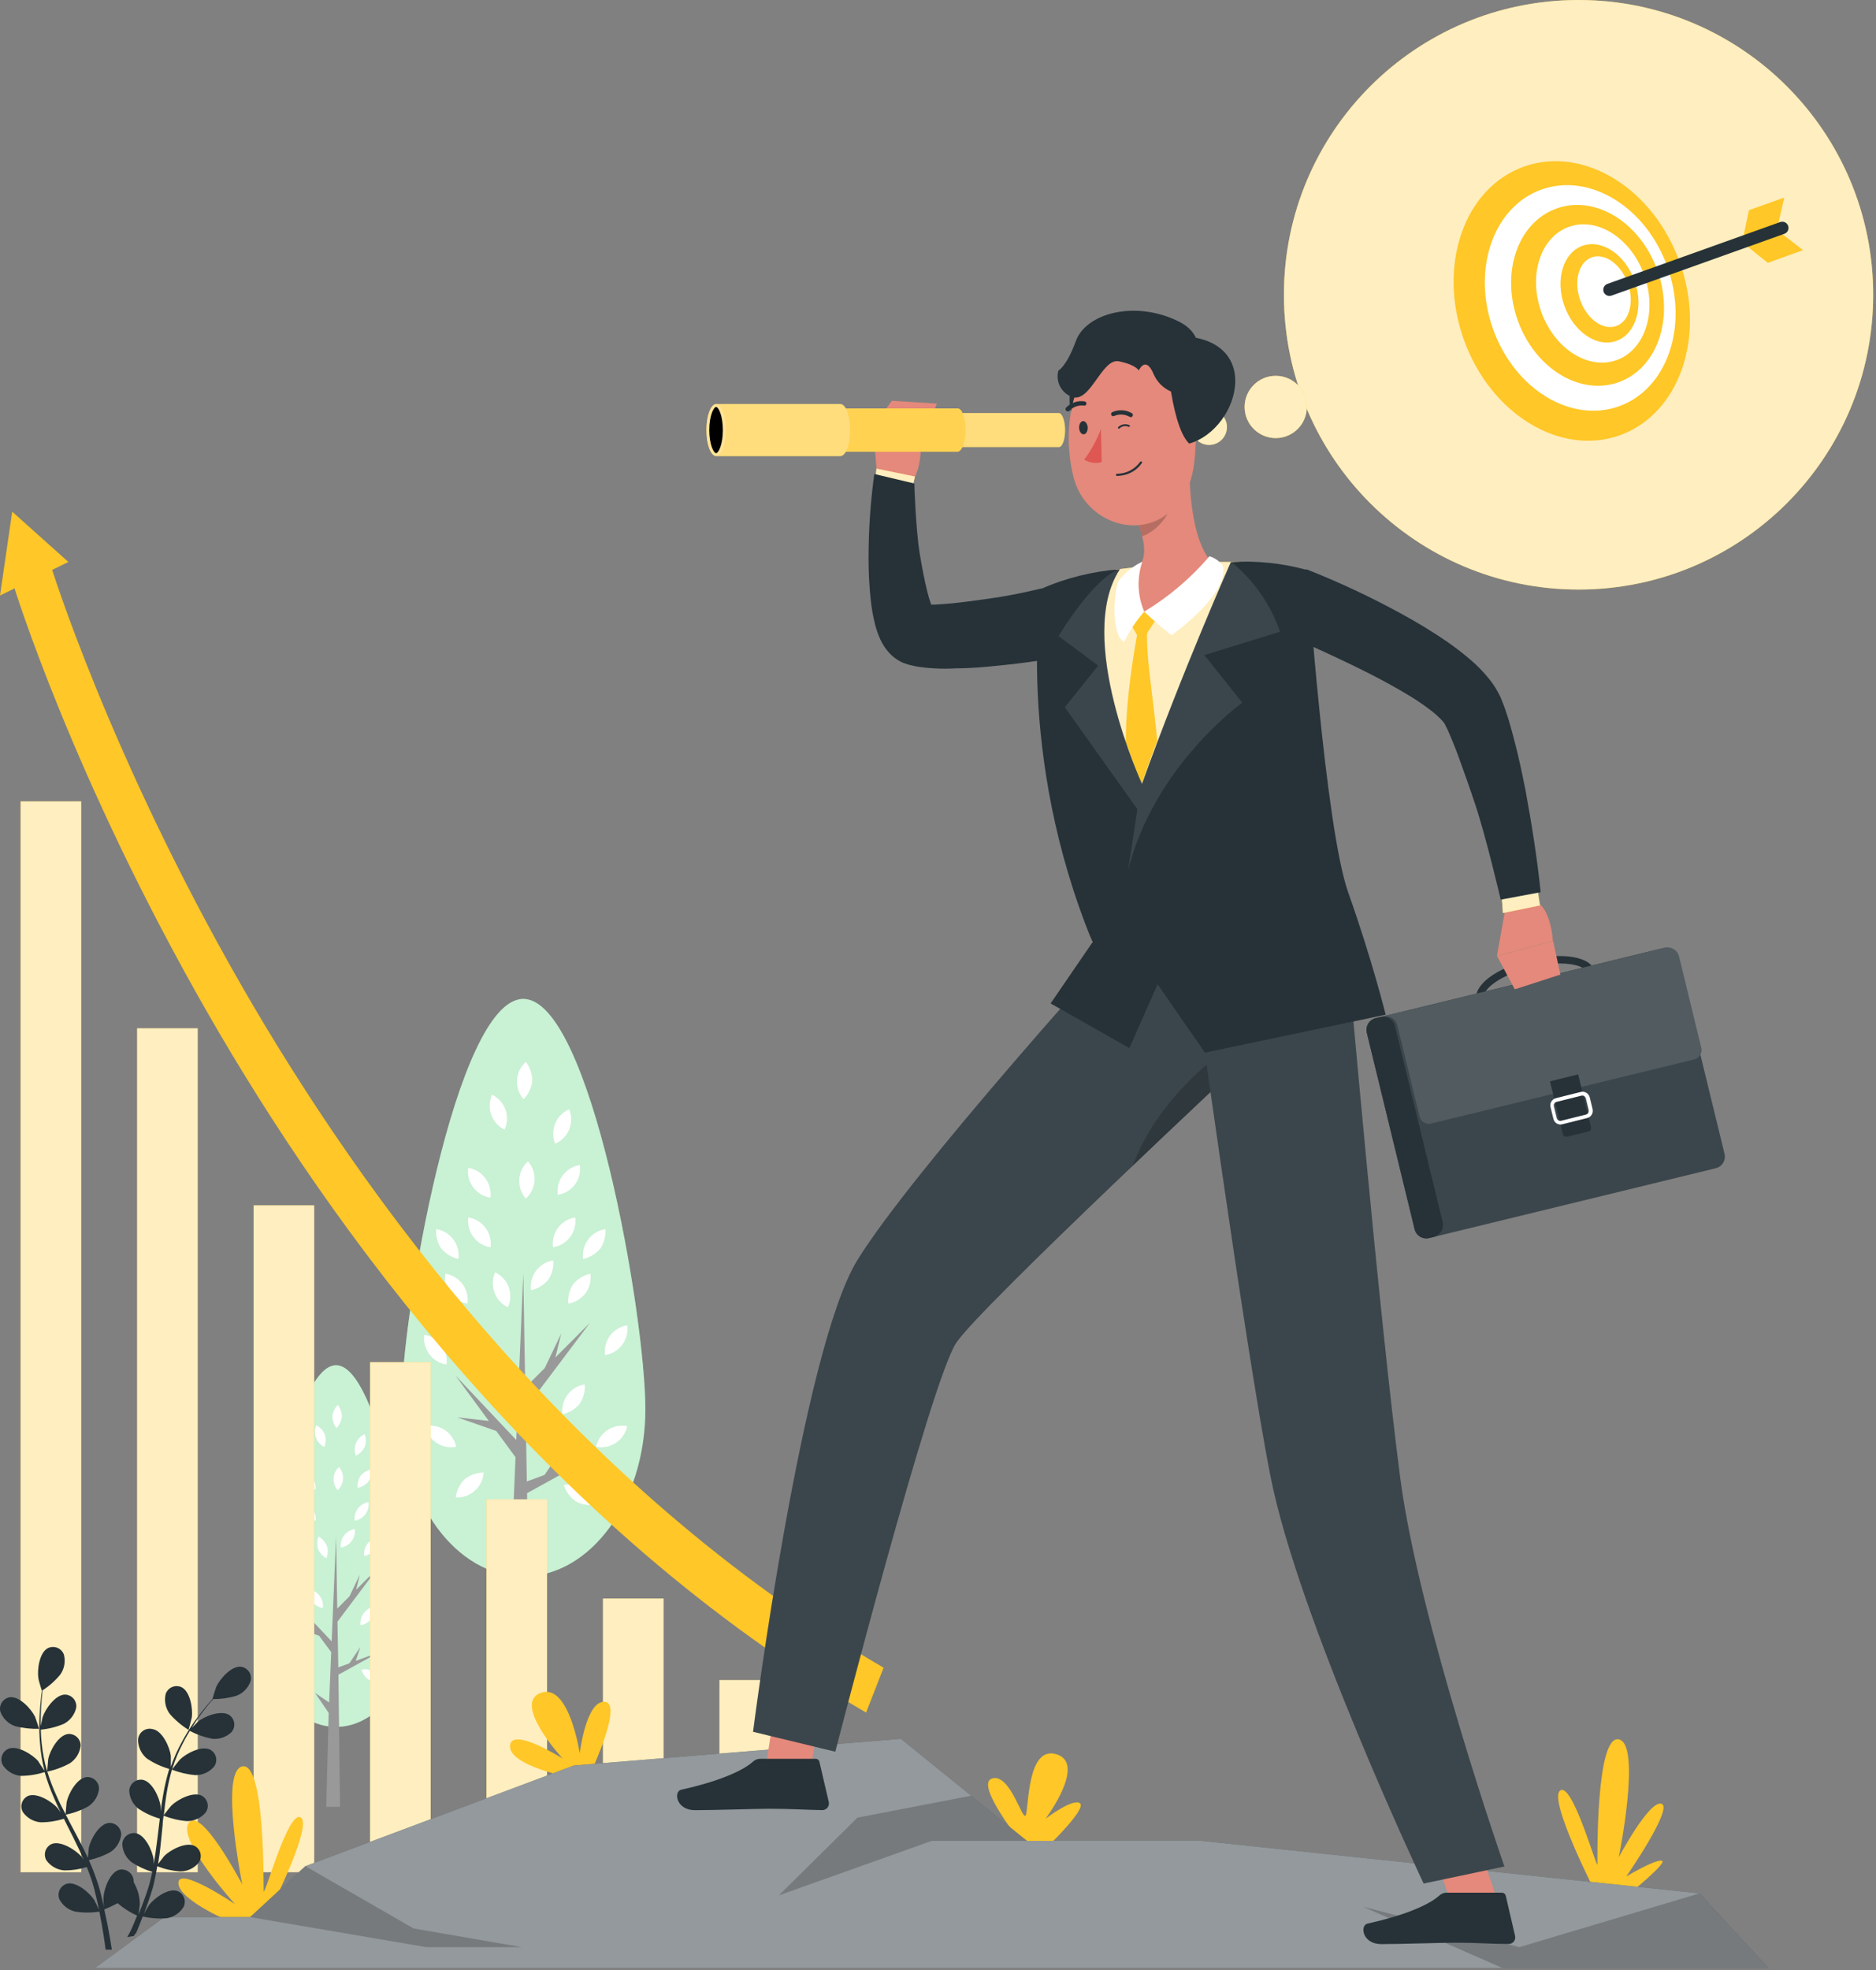 <?xml version="1.0" encoding="UTF-8"?> <svg xmlns="http://www.w3.org/2000/svg" width="302" height="317" viewBox="0 0 302 317" fill="none"><rect x="0" y="0" width="302" height="317" fill="#808080" stroke="none"/> <path d="M254.117 94.86C280.312 94.86 301.547 73.625 301.547 47.43C301.547 21.235 280.312 0 254.117 0C227.922 0 206.687 21.235 206.687 47.43C206.687 73.625 227.922 94.86 254.117 94.86Z" fill="#FFC727"></path> <path opacity="0.7" d="M254.117 94.86C280.312 94.86 301.547 73.625 301.547 47.43C301.547 21.235 280.312 0 254.117 0C227.922 0 206.687 21.235 206.687 47.43C206.687 73.625 227.922 94.86 254.117 94.86Z" fill="white"></path> <path d="M205.367 70.49C208.134 70.49 210.377 68.247 210.377 65.48C210.377 62.713 208.134 60.47 205.367 60.47C202.6 60.47 200.357 62.713 200.357 65.48C200.357 68.247 202.6 70.49 205.367 70.49Z" fill="#FFC727"></path> <path opacity="0.7" d="M205.367 70.49C208.134 70.49 210.377 68.247 210.377 65.48C210.377 62.713 208.134 60.47 205.367 60.47C202.6 60.47 200.357 62.713 200.357 65.48C200.357 68.247 202.6 70.49 205.367 70.49Z" fill="white"></path> <path d="M197.507 68.92C197.468 69.486 197.262 70.028 196.915 70.478C196.567 70.927 196.094 71.263 195.556 71.444C195.018 71.624 194.438 71.641 193.89 71.492C193.342 71.342 192.85 71.034 192.478 70.605C192.105 70.177 191.868 69.647 191.797 69.084C191.725 68.521 191.822 67.949 192.076 67.441C192.33 66.933 192.728 66.511 193.222 66.23C193.715 65.948 194.281 65.82 194.847 65.86C195.605 65.914 196.311 66.266 196.81 66.84C197.309 67.413 197.559 68.161 197.507 68.92Z" fill="#FFC727"></path> <path opacity="0.7" d="M197.507 68.92C197.468 69.486 197.262 70.028 196.915 70.478C196.567 70.927 196.094 71.263 195.556 71.444C195.018 71.624 194.438 71.641 193.89 71.492C193.342 71.342 192.85 71.034 192.478 70.605C192.105 70.177 191.868 69.647 191.797 69.084C191.725 68.521 191.822 67.949 192.076 67.441C192.33 66.933 192.728 66.511 193.222 66.23C193.715 65.948 194.281 65.82 194.847 65.86C195.605 65.914 196.311 66.266 196.81 66.84C197.309 67.413 197.559 68.161 197.507 68.92Z" fill="white"></path> <path d="M188.877 68.15C188.859 68.435 188.756 68.707 188.583 68.933C188.409 69.16 188.173 69.329 187.903 69.421C187.633 69.512 187.342 69.522 187.067 69.448C186.792 69.374 186.544 69.22 186.357 69.006C186.169 68.792 186.049 68.526 186.012 68.244C185.975 67.961 186.023 67.674 186.149 67.419C186.276 67.163 186.475 66.951 186.722 66.809C186.969 66.667 187.253 66.601 187.537 66.621C187.916 66.649 188.27 66.825 188.52 67.111C188.771 67.397 188.899 67.771 188.877 68.15Z" fill="#FFC727"></path> <path opacity="0.7" d="M188.877 68.15C188.859 68.435 188.756 68.707 188.583 68.933C188.409 69.16 188.173 69.329 187.903 69.421C187.633 69.512 187.342 69.522 187.067 69.448C186.792 69.374 186.544 69.22 186.357 69.006C186.169 68.792 186.049 68.526 186.012 68.244C185.975 67.961 186.023 67.674 186.149 67.419C186.276 67.163 186.475 66.951 186.722 66.809C186.969 66.667 187.253 66.601 187.537 66.621C187.916 66.649 188.27 66.825 188.52 67.111C188.771 67.397 188.899 67.771 188.877 68.15Z" fill="white"></path> <path d="M260.756 70.037C270.355 66.604 274.677 54.146 270.409 42.211C266.14 30.277 254.898 23.385 245.298 26.818C235.699 30.252 231.377 42.71 235.645 54.645C239.914 66.579 251.156 73.471 260.756 70.037Z" fill="#FFC727"></path> <path d="M260.62 65.377C268.368 62.606 271.857 52.552 268.412 42.921C264.968 33.29 255.894 27.73 248.146 30.501C240.398 33.272 236.909 43.326 240.353 52.957C243.798 62.588 252.871 68.148 260.62 65.377Z" fill="white"></path> <path d="M266.807 43.5C269.567 51.22 266.807 59.27 260.567 61.5C254.327 63.73 247.087 59.26 244.327 51.55C241.567 43.84 244.327 35.79 250.577 33.55C256.827 31.31 264.047 35.79 266.807 43.5Z" fill="#FFC727"></path> <path d="M260.238 57.946C264.814 56.309 266.806 50.181 264.688 44.258C262.57 38.334 257.142 34.86 252.566 36.496C247.99 38.133 245.998 44.262 248.116 50.185C250.234 56.108 255.662 59.583 260.238 57.946Z" fill="white"></path> <path d="M263.137 45.181C264.647 49.401 263.337 53.73 260.217 54.85C257.097 55.971 253.347 53.441 251.837 49.221C250.327 45.001 251.627 40.67 254.747 39.55C257.867 38.431 261.627 40.961 263.137 45.181Z" fill="#FFC727"></path> <path d="M262.037 45.57C263.137 48.57 262.307 51.71 260.187 52.46C258.067 53.21 255.477 51.36 254.387 48.31C253.297 45.26 254.127 42.17 256.237 41.41C258.347 40.65 260.947 42.52 262.037 45.57Z" fill="white"></path> <path d="M287.227 31.79L281.547 33.82L280.457 38.98L284.577 42.29L290.257 40.25L286.047 36.99L287.227 31.79Z" fill="#FFC727"></path> <path d="M259.097 47.62C258.862 47.62 258.634 47.537 258.455 47.386C258.275 47.234 258.154 47.025 258.113 46.793C258.073 46.562 258.115 46.323 258.233 46.12C258.35 45.916 258.536 45.761 258.757 45.681L286.577 35.73C286.828 35.642 287.103 35.656 287.343 35.77C287.583 35.885 287.768 36.09 287.857 36.34C287.946 36.591 287.931 36.867 287.817 37.107C287.703 37.347 287.498 37.532 287.247 37.62L259.437 47.56C259.328 47.6 259.213 47.62 259.097 47.62Z" fill="#263238"></path> <path d="M103.89 226.73C103.89 241.6 95.09 253.66 84.24 253.66C73.39 253.66 64.58 241.6 64.58 226.73C64.58 211.86 73.38 160.73 84.24 160.73C95.1 160.73 103.89 211.85 103.89 226.73Z" fill="#92E3A9"></path> <path opacity="0.5" d="M103.89 226.73C103.89 241.6 95.09 253.66 84.24 253.66C73.39 253.66 64.58 241.6 64.58 226.73C64.58 211.86 73.38 160.73 84.24 160.73C95.1 160.73 103.89 211.85 103.89 226.73Z" fill="white"></path> <path d="M73.62 228.061L79.89 230.251L82.99 234.471L82.45 247.401L78.84 244.951L82.34 250.071L81.81 285.621L85.05 284.451L84.85 240.251L95.26 234.511L89.31 236.711L90.5 233.131L87.66 237.321L84.81 238.371L84.61 226.611L94.95 212.871L89.41 218.411L90.35 214.561L87.7 220.121L84.55 223.271L84.24 204.891L83.11 231.701L73.31 221.311L78.69 228.631L73.62 228.061Z" fill="#999999"></path> <path d="M95.05 204.94C95.208 206.051 94.921 207.178 94.253 208.079C93.585 208.979 92.588 209.58 91.48 209.75C91.391 208.644 91.672 207.539 92.28 206.61C92.996 205.766 93.969 205.18 95.05 204.94Z" fill="white"></path> <path d="M100.98 213.241C101.129 214.351 100.838 215.474 100.169 216.372C99.5 217.269 98.505 217.868 97.4 218.041C97.25 216.932 97.541 215.808 98.21 214.911C98.88 214.014 99.874 213.414 100.98 213.241Z" fill="white"></path> <path d="M100.97 229.471C100.741 230.571 100.087 231.536 99.151 232.158C98.216 232.779 97.072 233.007 95.97 232.791C96.199 231.691 96.852 230.726 97.788 230.104C98.724 229.483 99.867 229.255 100.97 229.471Z" fill="white"></path> <path d="M68.44 229.471C68.669 230.571 69.322 231.536 70.258 232.158C71.194 232.779 72.337 233.007 73.44 232.791C73.211 231.691 72.558 230.726 71.622 230.104C70.686 229.483 69.543 229.255 68.44 229.471Z" fill="white"></path> <path d="M94.13 222.751C94.214 223.855 93.929 224.956 93.32 225.881C92.61 226.727 91.639 227.315 90.56 227.551C90.405 226.442 90.693 225.317 91.361 224.419C92.029 223.521 93.024 222.922 94.13 222.751Z" fill="white"></path> <path d="M92.6 195.891C92.749 197 92.458 198.124 91.789 199.021C91.12 199.918 90.126 200.518 89.02 200.691C88.87 199.581 89.161 198.458 89.831 197.56C90.5 196.663 91.494 196.064 92.6 195.891Z" fill="white"></path> <path d="M89.07 202.801C89.154 203.905 88.869 205.006 88.26 205.931C87.544 206.775 86.571 207.361 85.49 207.601C85.335 206.491 85.624 205.364 86.294 204.466C86.965 203.567 87.962 202.969 89.07 202.801Z" fill="white"></path> <path d="M97.45 197.771C97.534 198.875 97.249 199.976 96.64 200.901C95.924 201.745 94.951 202.331 93.87 202.571C93.72 201.461 94.011 200.337 94.681 199.44C95.35 198.543 96.344 197.944 97.45 197.771Z" fill="white"></path> <path d="M70.22 197.771C70.136 198.875 70.421 199.976 71.03 200.901C71.746 201.745 72.719 202.331 73.8 202.571C73.949 201.461 73.658 200.337 72.989 199.44C72.32 198.543 71.326 197.944 70.22 197.771Z" fill="white"></path> <path d="M93.36 187.451C93.515 188.56 93.227 189.685 92.559 190.583C91.891 191.481 90.896 192.081 89.79 192.251C89.635 191.142 89.923 190.017 90.591 189.119C91.259 188.221 92.254 187.622 93.36 187.451Z" fill="white"></path> <path d="M91.63 178.48C92.057 179.517 92.06 180.68 91.637 181.718C91.214 182.757 90.4 183.587 89.37 184.03C88.945 182.994 88.944 181.832 89.366 180.794C89.789 179.756 90.602 178.926 91.63 178.48Z" fill="white"></path> <path d="M79.22 176.141C80.223 176.629 80.994 177.491 81.368 178.542C81.742 179.593 81.689 180.749 81.22 181.761C80.217 181.272 79.446 180.41 79.072 179.359C78.698 178.308 78.751 177.153 79.22 176.141Z" fill="white"></path> <path d="M84.99 186.86C85.733 187.705 86.114 188.807 86.05 189.93C85.987 191.053 85.484 192.105 84.65 192.86C83.907 192.016 83.526 190.913 83.59 189.791C83.653 188.668 84.156 187.615 84.99 186.86Z" fill="white"></path> <path d="M84.69 170.901C85.347 171.785 85.699 172.859 85.69 173.961C85.558 175.059 85.066 176.083 84.29 176.871C83.543 176.028 83.161 174.923 83.227 173.799C83.292 172.674 83.8 171.622 84.64 170.871L84.69 170.901Z" fill="white"></path> <path d="M71.68 204.94C71.522 206.051 71.809 207.178 72.477 208.079C73.145 208.979 74.142 209.58 75.25 209.75C75.408 208.64 75.122 207.512 74.453 206.612C73.785 205.712 72.788 205.111 71.68 204.94Z" fill="white"></path> <path d="M68.3 214.771C68.151 215.88 68.442 217.004 69.111 217.901C69.78 218.798 70.774 219.397 71.88 219.571C72.029 218.461 71.739 217.337 71.069 216.44C70.4 215.543 69.406 214.944 68.3 214.771Z" fill="white"></path> <path d="M77.22 218.331C77.07 219.44 77.362 220.564 78.031 221.461C78.7 222.359 79.694 222.958 80.8 223.131C80.949 222.022 80.658 220.898 79.989 220.001C79.32 219.104 78.326 218.504 77.22 218.331Z" fill="white"></path> <path d="M79.71 204.721C79.249 205.741 79.206 206.901 79.589 207.953C79.972 209.005 80.751 209.865 81.76 210.351C82.228 209.331 82.275 208.168 81.892 207.114C81.508 206.06 80.724 205.2 79.71 204.721Z" fill="white"></path> <path d="M73.37 240.94C74.494 240.998 75.596 240.61 76.436 239.862C77.276 239.113 77.788 238.064 77.86 236.94C76.751 236.945 75.674 237.317 74.8 238C74.007 238.792 73.504 239.828 73.37 240.94Z" fill="white"></path> <path d="M90.78 238.951C91.105 240.01 91.773 240.932 92.68 241.571C93.654 242.099 94.776 242.289 95.87 242.111C95.604 241.023 94.921 240.082 93.97 239.491C93.018 238.901 91.873 238.706 90.78 238.951Z" fill="white"></path> <path d="M75.39 195.891C75.24 197 75.531 198.124 76.201 199.021C76.87 199.918 77.864 200.518 78.97 200.691C79.119 199.581 78.828 198.458 78.159 197.56C77.49 196.663 76.496 196.064 75.39 195.891Z" fill="white"></path> <path d="M75.36 187.911C75.211 189.02 75.502 190.144 76.171 191.041C76.84 191.939 77.834 192.538 78.94 192.711C79.09 191.602 78.799 190.478 78.129 189.581C77.46 188.684 76.466 188.084 75.36 187.911Z" fill="white"></path> <path d="M66.4 260.991C66.4 270.311 60.89 277.861 54.1 277.861C47.31 277.861 41.79 270.311 41.79 260.991C41.79 251.671 47.3 219.671 54.1 219.671C60.9 219.671 66.4 251.681 66.4 260.991Z" fill="#92E3A9"></path> <path opacity="0.5" d="M66.4 260.991C66.4 270.311 60.89 277.861 54.1 277.861C47.31 277.861 41.79 270.311 41.79 260.991C41.79 251.671 47.3 219.671 54.1 219.671C60.9 219.671 66.4 251.681 66.4 260.991Z" fill="white"></path> <path d="M47.45 261.83L51.37 263.2L53.32 265.84L52.98 273.93L50.72 272.4L52.91 275.61L52.52 290.72H54.74L54.48 269.46L61 265.87L57.27 267.24L58.02 265L56.24 267.63L54.46 268.29L54.33 260.92L60.8 252.32L57.34 255.79L57.92 253.38L56.26 256.86L54.29 258.83L54.1 247.32L53.39 264.1L47.26 257.6L50.63 262.18L47.45 261.83Z" fill="#999999"></path> <path d="M60.87 247.36C60.962 248.054 60.779 248.756 60.361 249.316C59.942 249.877 59.321 250.252 58.63 250.36C58.532 249.666 58.713 248.961 59.133 248.4C59.552 247.838 60.176 247.464 60.87 247.36Z" fill="white"></path> <path d="M64.57 252.57C64.668 253.263 64.488 253.967 64.071 254.528C63.653 255.09 63.032 255.464 62.34 255.57C62.242 254.877 62.422 254.174 62.839 253.613C63.257 253.051 63.878 252.677 64.57 252.57Z" fill="white"></path> <path d="M64.57 262.71C64.391 263.38 63.993 263.971 63.44 264.39C62.835 264.74 62.132 264.88 61.44 264.79C61.627 264.124 62.027 263.537 62.58 263.12C63.179 262.765 63.879 262.621 64.57 262.71Z" fill="white"></path> <path d="M44.22 262.711C44.399 263.381 44.797 263.972 45.35 264.391C45.954 264.742 46.657 264.883 47.35 264.791C47.205 264.107 46.799 263.507 46.218 263.118C45.637 262.73 44.927 262.584 44.24 262.711H44.22Z" fill="white"></path> <path d="M60.29 258.501C60.385 259.195 60.203 259.898 59.784 260.459C59.365 261.021 58.742 261.395 58.05 261.501C57.961 260.808 58.144 260.107 58.562 259.547C58.98 258.987 59.6 258.612 60.29 258.501Z" fill="white"></path> <path d="M59.33 241.69C59.419 242.383 59.236 243.084 58.818 243.644C58.4 244.204 57.78 244.579 57.09 244.69C57.001 243.997 57.184 243.297 57.602 242.737C58.02 242.177 58.64 241.802 59.33 241.69Z" fill="white"></path> <path d="M57.12 246.011C57.209 246.704 57.026 247.404 56.608 247.964C56.19 248.524 55.57 248.9 54.88 249.011C54.791 248.318 54.974 247.617 55.392 247.057C55.81 246.497 56.43 246.122 57.12 246.011Z" fill="white"></path> <path d="M62.36 242.871C62.458 243.564 62.278 244.267 61.861 244.829C61.443 245.39 60.822 245.765 60.13 245.871C60.032 245.178 60.212 244.475 60.629 243.913C61.047 243.352 61.669 242.977 62.36 242.871Z" fill="white"></path> <path d="M45.32 242.871C45.222 243.565 45.403 244.27 45.822 244.832C46.242 245.394 46.866 245.767 47.56 245.871C47.652 245.178 47.469 244.476 47.05 243.915C46.632 243.355 46.011 242.98 45.32 242.871Z" fill="white"></path> <path d="M59.81 236.411C59.869 237.116 59.69 237.821 59.3 238.411C58.85 238.927 58.241 239.279 57.57 239.411C57.51 238.706 57.69 238.002 58.08 237.411C58.53 236.895 59.138 236.544 59.81 236.411Z" fill="white"></path> <path d="M58.72 230.791C58.938 231.44 58.938 232.142 58.72 232.791C58.421 233.416 57.921 233.923 57.3 234.231C57.038 233.583 57.039 232.858 57.302 232.21C57.565 231.562 58.07 231.042 58.71 230.761L58.72 230.791Z" fill="white"></path> <path d="M50.94 229.331C51.549 229.664 52.028 230.192 52.3 230.831C52.49 231.488 52.462 232.19 52.22 232.831C51.587 232.529 51.099 231.991 50.859 231.333C50.62 230.674 50.648 229.948 50.94 229.311V229.331Z" fill="white"></path> <path d="M54.57 236.041C55.033 236.567 55.27 237.254 55.231 237.954C55.191 238.654 54.879 239.31 54.36 239.781C53.897 239.255 53.66 238.568 53.699 237.868C53.738 237.168 54.051 236.512 54.57 236.041Z" fill="white"></path> <path d="M54.38 226.051C54.806 226.597 55.038 227.269 55.04 227.961C54.956 228.651 54.646 229.294 54.16 229.791C53.737 229.24 53.509 228.565 53.51 227.871C53.587 227.183 53.893 226.542 54.38 226.051Z" fill="white"></path> <path d="M46.22 247.36C46.128 248.054 46.311 248.756 46.729 249.316C47.148 249.877 47.769 250.252 48.46 250.36C48.557 249.666 48.377 248.961 47.957 248.4C47.538 247.838 46.913 247.464 46.22 247.36Z" fill="white"></path> <path d="M44.12 253.511C44.06 254.214 44.236 254.918 44.62 255.511C45.074 256.026 45.686 256.377 46.36 256.511C46.419 255.806 46.24 255.101 45.85 254.511C45.4 253.995 44.791 253.643 44.12 253.511Z" fill="white"></path> <path d="M49.73 255.741C49.641 256.434 49.825 257.135 50.243 257.695C50.661 258.255 51.28 258.63 51.97 258.741C52.068 258.047 51.887 257.342 51.467 256.78C51.048 256.219 50.423 255.845 49.73 255.741Z" fill="white"></path> <path d="M51.27 247.241C51.022 247.881 50.994 248.584 51.19 249.241C51.465 249.878 51.943 250.405 52.55 250.741C52.793 250.101 52.821 249.399 52.63 248.741C52.352 248.107 51.874 247.58 51.27 247.241Z" fill="white"></path> <path d="M47.29 269.891C47.99 269.93 48.678 269.691 49.203 269.227C49.729 268.763 50.051 268.111 50.1 267.411C49.407 267.417 48.735 267.652 48.19 268.081C47.701 268.571 47.385 269.206 47.29 269.891Z" fill="white"></path> <path d="M58.22 268.651C58.379 269.338 58.804 269.934 59.402 270.309C60 270.684 60.722 270.807 61.41 270.651C61.245 269.966 60.819 269.374 60.223 269C59.627 268.626 58.907 268.501 58.22 268.651Z" fill="white"></path> <path d="M48.56 241.69C48.465 242.384 48.647 243.088 49.066 243.649C49.485 244.21 50.108 244.584 50.8 244.69C50.889 243.997 50.705 243.297 50.287 242.737C49.869 242.177 49.25 241.802 48.56 241.69Z" fill="white"></path> <path d="M48.54 236.69C48.445 237.384 48.627 238.088 49.046 238.649C49.465 239.21 50.087 239.584 50.78 239.69C50.869 238.997 50.685 238.297 50.267 237.737C49.849 237.177 49.23 236.802 48.54 236.69Z" fill="white"></path> <path d="M13.069 128.95H3.322V301.24H13.069V128.95Z" fill="#FFC727"></path> <path d="M31.821 165.46H22.074V301.24H31.821V165.46Z" fill="#FFC727"></path> <path d="M50.572 193.95H40.825V301.24H50.572V193.95Z" fill="#FFC727"></path> <path d="M69.324 219.181H59.577V301.241H69.324V219.181Z" fill="#FFC727"></path> <path d="M88.067 241.25H78.32V301.25H88.067V241.25Z" fill="#FFC727"></path> <path d="M106.818 257.21H97.071V301.24H106.818V257.21Z" fill="#FFC727"></path> <path d="M125.57 270.33H115.823V301.24H125.57V270.33Z" fill="#FFC727"></path> <g opacity="0.7"> <path d="M13.069 128.95H3.322V301.24H13.069V128.95Z" fill="white"></path> <path d="M31.821 165.46H22.074V301.24H31.821V165.46Z" fill="white"></path> <path d="M50.572 193.95H40.825V301.24H50.572V193.95Z" fill="white"></path> <path d="M69.324 219.181H59.577V301.241H69.324V219.181Z" fill="white"></path> <path d="M88.067 241.25H78.32V301.25H88.067V241.25Z" fill="white"></path> <path d="M106.818 257.21H97.071V301.24H106.818V257.21Z" fill="white"></path> <path d="M125.57 270.33H115.823V301.24H125.57V270.33Z" fill="white"></path> </g> <path d="M1.967 82.33L0 95.82L11.004 90.42L1.967 82.33Z" fill="#FFC727"></path> <path d="M139.424 275.56C87.904 245.46 53.307 197.65 33.348 162.85C11.747 125.15 2.425 94.98 2.041 93.73L8.155 90.93C8.245 91.23 17.641 121.57 38.817 158.47C58.312 192.41 92.076 239.03 142.24 268.34L139.424 275.56Z" fill="#FFC727"></path> <path d="M257.15 305.11C257.15 305.11 249.15 289.59 251.15 288.11C253.15 286.63 257.15 301.11 257.15 299.95C257.15 298.79 256.92 279.09 260.6 279.87C264.28 280.65 260.6 298.82 260.6 298.82C260.6 298.82 265.54 289.54 267.48 290.24C269.42 290.94 261.79 301.94 261.79 301.94C261.79 301.94 266.36 299.18 267.51 299.39C268.66 299.6 261.79 305.11 261.79 305.11H257.15Z" fill="#FFC727"></path> <path d="M42.45 309.46C42.45 309.46 50.45 293.95 48.45 292.46C46.45 290.97 42.51 305.46 42.45 304.29C42.39 303.12 42.68 283.44 39 284.22C35.32 285 39 303.22 39 303.22C39 303.22 32.13 290.1 30.3 293.45C28.72 296.35 37.83 306.38 37.83 306.38C37.83 306.38 28.77 300.24 28.72 302.94C28.67 305.84 37.83 309.54 37.83 309.54L42.45 309.46Z" fill="#FFC727"></path> <path d="M164.37 296.41C164.37 296.41 156.82 287.02 159.72 286.16C162.62 285.3 164.61 293.11 165.12 292.08C165.63 291.05 165.3 280.73 170.12 282.28C174.94 283.83 168.32 292.63 168.32 292.63C168.32 292.63 172.68 289.3 173.85 290.15C175.02 291 168.62 297.15 168.62 297.15L164.37 296.41Z" fill="#FFC727"></path> <path d="M95.25 284.88C95.25 284.88 100.35 273.97 97.33 273.82C94.31 273.67 93.33 282.12 93.33 282.12C93.33 282.12 91.63 270.8 87.11 272.37C82.32 274.03 90.57 282.95 90.57 282.95C90.57 282.95 82.65 277.95 82.13 280.71C81.48 284.11 92.36 286.14 92.36 286.14L95.25 284.88Z" fill="#FFC727"></path> <path d="M15.32 316.64H284.67L273.6 304.65L193.36 296.2H165.3L145.03 279.78L92.39 284.07L49.16 300.27L40.27 308.47H26.46L15.32 316.64Z" fill="#263238"></path> <path opacity="0.5" d="M15.32 316.64H284.67L273.6 304.65L193.36 296.2H165.3L145.03 279.78L92.39 284.07L49.16 300.27L40.27 308.47H26.46L15.32 316.64Z" fill="white"></path> <path opacity="0.2" d="M40.27 308.47L68.62 313.301H83.97L66.57 310.29L49.16 300.271L40.27 308.47Z" fill="black"></path> <path opacity="0.2" d="M165.3 296.2H150L125.38 304.97L138.04 292.46L156.33 288.94L165.3 296.2Z" fill="black"></path> <path opacity="0.2" d="M273.6 304.65L244.59 313.3L219.4 306.79L241.82 316.64H284.67L273.6 304.65Z" fill="black"></path> <path d="M129.578 290.846L122.568 288.866L125.168 272.086L132.168 274.066L129.578 290.846Z" fill="#E4897B"></path> <path d="M122.418 282.995H131.288C131.432 282.992 131.573 283.039 131.686 283.129C131.799 283.218 131.878 283.344 131.908 283.485L133.418 289.955C133.452 290.113 133.451 290.276 133.414 290.433C133.376 290.59 133.304 290.737 133.202 290.862C133.1 290.987 132.971 291.087 132.825 291.155C132.679 291.223 132.519 291.258 132.358 291.255C129.508 291.205 127.418 291.035 123.828 291.035C121.618 291.035 114.948 291.265 111.888 291.265C108.828 291.265 108.408 288.265 109.658 287.975C115.248 286.745 119.458 285.055 121.238 283.435C121.562 283.146 121.983 282.989 122.418 282.995Z" fill="#263238"></path> <path d="M242.608 310.295L235.488 311.795L229.998 295.725L237.118 294.235L242.608 310.295Z" fill="#E4897B"></path> <path d="M180.268 151.556C180.268 151.556 146.978 188.266 138.028 202.746C129.078 217.226 121.228 278.646 121.228 278.646L134.468 281.846C134.468 281.846 149.868 221.996 153.968 215.996C158.068 209.996 201.618 169.376 201.618 169.376L180.268 151.556Z" fill="#263238"></path> <path opacity="0.1" d="M201.618 169.375L197.298 173.375C193.698 176.765 188.218 181.915 182.348 187.525C170.128 199.165 156.208 212.685 153.968 215.955C149.868 221.955 134.468 281.815 134.468 281.815L121.228 278.605C121.228 278.605 129.048 217.225 138.038 202.715C147.028 188.205 180.268 151.525 180.268 151.525L201.618 169.375Z" fill="white"></path> <path opacity="0.2" d="M197.298 173.416C193.698 176.806 188.218 181.956 182.348 187.566C186.238 177.016 195.638 170.186 195.638 170.186L197.298 173.416Z" fill="black"></path> <path d="M191.848 154.185C191.848 154.185 200.398 216.605 204.528 237.555C209.048 260.495 229.178 303.065 229.178 303.065L242.178 300.325C242.178 300.325 228.468 260.975 225.428 237.945C222.038 212.185 216.948 153.945 216.948 153.945L191.848 154.185Z" fill="#263238"></path> <g opacity="0.1"> <path d="M191.848 154.185C191.848 154.185 200.398 216.605 204.528 237.555C209.048 260.495 229.178 303.065 229.178 303.065L242.178 300.325C242.178 300.325 228.468 260.975 225.428 237.945C222.038 212.185 216.948 153.945 216.948 153.945L191.848 154.185Z" fill="white"></path> </g> <path d="M141.148 76.156L140.578 68.756L148.248 71.756C148.248 71.756 148.358 78.386 144.938 78.296L141.148 76.156Z" fill="#E4897B"></path> <path d="M143.558 64.485L150.808 64.945L148.248 71.725L140.578 68.755L143.558 64.485Z" fill="#E4897B"></path> <path d="M140.888 77.455L141.088 75.405L147.288 76.675L146.798 78.825L140.888 77.455Z" fill="#FFC727"></path> <path opacity="0.7" d="M140.888 77.455L141.088 75.405L147.288 76.675L146.798 78.825L140.888 77.455Z" fill="white"></path> <path d="M170.458 66.466H154.408C153.838 66.466 153.408 67.696 153.408 69.206C153.408 70.716 153.868 71.936 154.408 71.936H170.458C171.018 71.936 171.458 70.716 171.458 69.206C171.458 67.696 170.978 66.466 170.458 66.466Z" fill="#FFC727"></path> <path opacity="0.4" d="M170.458 66.466H154.408C153.838 66.466 153.408 67.696 153.408 69.206C153.408 70.716 153.868 71.936 154.408 71.936H170.458C171.018 71.936 171.458 70.716 171.458 69.206C171.458 67.696 170.978 66.466 170.458 66.466Z" fill="white"></path> <path d="M154.168 65.716H134.978C134.258 65.716 133.678 67.276 133.678 69.206C133.678 71.136 134.258 72.686 134.978 72.686H154.128C154.848 72.686 155.438 71.126 155.438 69.206C155.438 67.286 154.888 65.716 154.168 65.716Z" fill="#FFC727"></path> <path opacity="0.2" d="M154.168 65.716H134.978C134.258 65.716 133.678 67.276 133.678 69.206C133.678 71.136 134.258 72.686 134.978 72.686H154.128C154.848 72.686 155.438 71.126 155.438 69.206C155.438 67.286 154.888 65.716 154.168 65.716Z" fill="white"></path> <path d="M135.288 65.016H115.288C114.418 65.016 113.718 66.886 113.718 69.206C113.718 71.526 114.418 73.386 115.288 73.386H135.288C136.148 73.386 136.858 71.516 136.858 69.206C136.858 66.896 136.148 65.016 135.288 65.016Z" fill="#FFC727"></path> <path opacity="0.4" d="M135.288 65.016H115.288C114.418 65.016 113.718 66.886 113.718 69.206C113.718 71.526 114.418 73.386 115.288 73.386H135.288C136.148 73.386 136.858 71.516 136.858 69.206C136.858 66.896 136.148 65.016 135.288 65.016Z" fill="white"></path> <path opacity="0.2" d="M116.848 69.206C116.848 71.516 116.148 73.386 115.278 73.386C114.408 73.386 113.708 71.516 113.708 69.206C113.708 66.896 114.408 65.016 115.278 65.016C116.148 65.016 116.848 66.886 116.848 69.206Z" fill="white"></path> <path d="M115.278 72.915C114.888 72.915 114.178 71.505 114.178 69.205C114.178 66.905 114.888 65.485 115.278 65.485C115.668 65.485 116.368 66.895 116.368 69.205C116.368 71.515 115.668 72.915 115.278 72.915Z" fill="black"></path> <path d="M232.898 304.535H241.768C241.914 304.536 242.055 304.585 242.169 304.676C242.284 304.767 242.364 304.893 242.398 305.035L243.898 311.505C243.932 311.661 243.931 311.823 243.895 311.979C243.858 312.135 243.786 312.28 243.685 312.404C243.584 312.529 243.456 312.628 243.311 312.696C243.166 312.764 243.008 312.797 242.848 312.795C239.988 312.795 237.908 312.585 234.308 312.585C232.098 312.585 225.428 312.815 222.368 312.815C219.308 312.815 218.888 309.815 220.138 309.515C225.728 308.295 229.938 306.605 231.718 304.985C232.041 304.694 232.462 304.533 232.898 304.535Z" fill="#263238"></path> <path d="M167.627 94.686C167.627 94.686 163.687 95.686 159.507 96.276C157.407 96.576 155.327 96.866 153.317 97.076C152.317 97.176 151.317 97.236 150.427 97.286H149.898C149.648 96.577 149.435 95.856 149.257 95.126C148.787 93.226 148.397 91.126 148.057 89.066C147.387 84.896 147.187 77.796 147.187 77.796L140.747 76.266C140.132 80.739 139.821 85.25 139.817 89.766C139.813 92.104 139.94 94.441 140.197 96.766C140.343 98.061 140.58 99.344 140.907 100.606C141.108 101.396 141.382 102.167 141.727 102.906C141.967 103.413 142.251 103.899 142.577 104.356C143.091 105.07 143.732 105.683 144.467 106.166C144.729 106.328 144.999 106.475 145.277 106.606C145.604 106.738 145.938 106.852 146.277 106.946L146.967 107.116C147.437 107.226 147.797 107.276 148.197 107.336C148.937 107.436 149.627 107.496 150.277 107.536C151.567 107.616 152.787 107.606 153.967 107.536C156.337 107.536 158.617 107.316 160.877 107.086C165.407 106.636 169.777 105.966 174.237 105.086L167.627 94.686Z" fill="#263238"></path> <path d="M209.288 92.316C209.092 99.931 209.483 107.55 210.458 115.106C211.118 120.736 211.978 126.106 212.878 130.906C214.978 142.246 217.258 150.766 217.628 153.746L178.628 159.466C163.108 117.956 168.518 94.526 168.518 94.526C171.539 93.494 174.622 92.652 177.748 92.006C178.408 91.866 179.078 91.746 179.748 91.636C185.25 90.913 190.789 90.509 196.338 90.426C197.338 90.426 198.428 90.426 199.448 90.426C202.806 90.542 206.126 91.18 209.288 92.316Z" fill="#FFC727"></path> <path opacity="0.7" d="M209.288 92.316C209.092 99.931 209.483 107.55 210.458 115.106C211.118 120.736 211.978 126.106 212.878 130.906C214.978 142.246 217.258 150.766 217.628 153.746L178.628 159.466C163.108 117.956 168.518 94.526 168.518 94.526C171.539 93.494 174.622 92.652 177.748 92.006C178.408 91.866 179.078 91.746 179.748 91.636C185.25 90.913 190.789 90.509 196.338 90.426C197.338 90.426 198.428 90.426 199.448 90.426C202.806 90.542 206.126 91.18 209.288 92.316Z" fill="white"></path> <path d="M183.228 101.055C182.738 104.055 181.228 111.845 181.228 119.505C181.948 120.985 182.918 124.605 183.788 126.075C184.428 124.405 185.538 120.955 186.298 119.265C185.628 111.985 184.298 104.685 184.728 100.865L183.228 101.055Z" fill="#FFC727"></path> <path d="M183.688 103.356L181.778 99.956L184.198 98.416L186.338 99.306L183.688 103.356Z" fill="#FFC727"></path> <path d="M191.507 73.336C191.327 78.746 191.867 88.526 196.127 91.466C194.775 93.405 193.019 95.028 190.981 96.226C188.942 97.424 186.67 98.168 184.317 98.406C179.767 98.996 179.927 95.186 180.647 93.286C185.387 91.286 184.537 87.356 182.847 83.426L191.507 73.336Z" fill="#E4897B"></path> <path d="M184.198 98.416C184.198 98.416 186.198 100.346 188.598 102.216C191.338 100.216 197.708 94.946 196.868 91.066C196.345 90.312 195.579 89.762 194.698 89.506C191.699 93.021 188.154 96.029 184.198 98.416Z" fill="white"></path> <path d="M184.198 98.416C182.906 99.876 181.822 101.508 180.978 103.266C178.618 102.076 179.458 94.266 180.148 93.376C181.144 92.099 182.425 91.071 183.888 90.376C183.001 93.003 183.111 95.865 184.198 98.416Z" fill="white"></path> <path opacity="0.2" d="M187.978 77.456L182.858 83.456C183.273 84.365 183.608 85.309 183.858 86.276C186.058 85.606 188.738 82.676 188.588 80.276C188.559 79.307 188.352 78.351 187.978 77.456Z" fill="black"></path> <path d="M172.818 60.845C171.698 63.555 171.698 69.335 175.748 67.845C179.798 66.355 174.738 56.175 172.818 60.845Z" fill="#263238"></path> <path d="M192.608 66.325C192.428 73.535 192.688 77.765 189.178 81.565C183.908 87.265 174.878 84.205 172.898 77.065C171.118 70.635 171.708 59.925 178.668 56.865C180.21 56.203 181.894 55.94 183.564 56.1C185.235 56.26 186.838 56.838 188.227 57.78C189.615 58.722 190.744 59.999 191.51 61.492C192.275 62.986 192.653 64.648 192.608 66.325Z" fill="#E4897B"></path> <path d="M188.248 54.085C187.988 54.085 187.788 54.195 187.578 54.195C187.578 54.195 188.198 68.295 191.438 71.375C199.728 69.035 203.978 53.325 188.248 54.085Z" fill="#263238"></path> <path d="M175.108 68.806C175.108 69.386 174.828 69.876 174.448 69.886C174.068 69.896 173.738 69.426 173.718 68.836C173.698 68.246 173.988 67.766 174.368 67.756C174.748 67.746 175.078 68.266 175.108 68.806Z" fill="#263238"></path> <path d="M177.228 69.035C176.568 70.792 175.666 72.448 174.548 73.955C174.963 74.212 175.428 74.379 175.912 74.447C176.396 74.514 176.888 74.479 177.358 74.345L177.228 69.035Z" fill="#DE5753"></path> <path d="M180.588 76.506C180.333 76.55 180.076 76.574 179.818 76.576C179.774 76.576 179.733 76.56 179.701 76.53C179.669 76.5 179.65 76.459 179.648 76.416C179.645 76.393 179.647 76.37 179.654 76.349C179.66 76.327 179.672 76.307 179.687 76.29C179.702 76.273 179.721 76.259 179.741 76.25C179.762 76.24 179.785 76.236 179.808 76.236C180.537 76.235 181.256 76.06 181.904 75.726C182.553 75.392 183.113 74.909 183.538 74.316C183.55 74.297 183.566 74.28 183.585 74.267C183.603 74.254 183.625 74.245 183.647 74.24C183.669 74.235 183.693 74.235 183.715 74.24C183.738 74.244 183.759 74.253 183.778 74.266C183.797 74.277 183.813 74.292 183.826 74.31C183.839 74.328 183.848 74.348 183.853 74.37C183.858 74.392 183.858 74.414 183.854 74.436C183.849 74.457 183.84 74.478 183.828 74.496C183.457 75.037 182.977 75.496 182.419 75.842C181.861 76.188 181.238 76.414 180.588 76.506Z" fill="#263238"></path> <path d="M182.218 67.075C182.165 67.107 182.104 67.124 182.043 67.124C181.981 67.124 181.921 67.107 181.868 67.075C181.491 66.858 181.069 66.731 180.635 66.705C180.202 66.679 179.767 66.754 179.368 66.925C179.328 66.947 179.285 66.96 179.24 66.965C179.196 66.97 179.15 66.966 179.107 66.954C179.064 66.941 179.024 66.921 178.989 66.892C178.954 66.864 178.924 66.829 178.903 66.79C178.881 66.751 178.867 66.707 178.862 66.663C178.857 66.618 178.861 66.573 178.874 66.53C178.886 66.487 178.907 66.446 178.935 66.411C178.964 66.376 178.998 66.347 179.038 66.325C179.538 66.096 180.086 65.99 180.636 66.017C181.186 66.043 181.721 66.2 182.198 66.475C182.25 66.505 182.293 66.548 182.323 66.6C182.353 66.651 182.369 66.71 182.369 66.77C182.369 66.83 182.353 66.889 182.323 66.941C182.293 66.992 182.25 67.035 182.198 67.065L182.218 67.075Z" fill="#263238"></path> <path d="M171.788 66.166C171.723 66.154 171.664 66.123 171.618 66.076C171.554 66.011 171.518 65.923 171.518 65.831C171.518 65.739 171.554 65.651 171.618 65.586C172 65.19 172.473 64.893 172.995 64.719C173.517 64.544 174.074 64.499 174.618 64.586C174.706 64.608 174.783 64.662 174.833 64.738C174.883 64.814 174.903 64.906 174.888 64.996C174.879 65.04 174.862 65.082 174.838 65.12C174.813 65.157 174.781 65.189 174.744 65.214C174.707 65.239 174.665 65.257 174.621 65.266C174.577 65.275 174.532 65.275 174.488 65.266C174.058 65.206 173.62 65.252 173.212 65.4C172.804 65.549 172.439 65.794 172.148 66.116C172.098 66.156 172.038 66.183 171.975 66.191C171.911 66.2 171.846 66.191 171.788 66.166Z" fill="#263238"></path> <path d="M180.118 68.975C180.076 68.974 180.036 68.956 180.008 68.925C179.98 68.897 179.965 68.86 179.965 68.82C179.965 68.781 179.98 68.743 180.008 68.715C180.244 68.492 180.541 68.344 180.861 68.289C181.181 68.233 181.51 68.274 181.808 68.405C181.842 68.424 181.868 68.455 181.881 68.492C181.893 68.529 181.892 68.569 181.878 68.605C181.859 68.639 181.828 68.665 181.791 68.678C181.754 68.691 181.714 68.69 181.678 68.675C181.437 68.568 181.17 68.534 180.91 68.578C180.65 68.623 180.409 68.744 180.218 68.925C180.191 68.954 180.156 68.971 180.118 68.975Z" fill="#263238"></path> <path d="M190.178 63.426C189.21 63.338 188.284 62.99 187.497 62.42C186.71 61.85 186.092 61.078 185.708 60.186C184.418 57.116 183.317 59.616 183.317 59.616C183.317 59.616 182.898 58.696 180.118 58.136C177.338 57.576 175.507 65.046 172.507 63.836C171.69 63.526 171.018 62.92 170.625 62.139C170.233 61.357 170.148 60.457 170.387 59.616C170.387 59.616 171.698 58.976 173.178 54.906C174.838 50.316 182.847 48.276 189.787 51.746C196.727 55.216 190.178 63.426 190.178 63.426Z" fill="#263238"></path> <path d="M223.068 163.266L193.978 169.376L186.348 158.376L181.808 168.646L169.128 161.456L175.878 151.606C163.368 121.226 167.638 94.726 167.638 94.726C171.647 92.984 175.919 91.927 180.278 91.596C173.018 102.596 183.838 126.116 183.838 126.116C190.348 107.976 198.138 90.446 198.138 90.446C202.287 90.18 206.452 90.613 210.458 91.726C210.458 91.726 213.298 133.116 217.048 143.636C220.798 154.156 223.068 163.266 223.068 163.266Z" fill="#263238"></path> <path opacity="0.1" d="M193.878 105.405L199.978 113.065C199.978 113.065 185.778 123.235 181.598 140.065L183.098 130.205L171.418 113.805L176.788 107.095L170.408 102.355C170.408 102.355 175.898 93.106 180.288 91.505C173.028 102.505 183.848 126.025 183.848 126.025C190.358 107.885 198.148 90.356 198.148 90.356C201.788 93.305 204.528 97.217 206.058 101.645L193.878 105.405Z" fill="white"></path> <path d="M243.348 163.456C242.705 163.46 242.063 163.417 241.428 163.326C239.318 163.016 237.988 162.176 237.698 160.966C237.108 158.576 240.768 155.786 246.188 154.466C251.608 153.146 256.188 153.946 256.728 156.326C257.018 157.546 256.228 158.896 254.498 160.146C252.59 161.416 250.464 162.325 248.228 162.826C246.632 163.23 244.994 163.441 243.348 163.456ZM251.088 155.026C249.533 155.046 247.986 155.247 246.478 155.626C241.548 156.826 238.478 159.256 238.858 160.686C239.028 161.366 240.048 161.916 241.598 162.136C243.725 162.37 245.878 162.211 247.948 161.666C250.036 161.202 252.019 160.354 253.798 159.166C255.068 158.256 255.728 157.306 255.558 156.616C255.338 155.676 253.618 155.026 251.088 155.026Z" fill="#263238"></path> <path d="M269.908 154.016L277.608 185.636C277.67 185.883 277.683 186.14 277.645 186.391C277.608 186.643 277.52 186.885 277.388 187.103C277.256 187.321 277.082 187.51 276.875 187.66C276.669 187.81 276.436 187.917 276.188 187.976L230.068 199.206C229.821 199.267 229.564 199.279 229.313 199.24C229.061 199.202 228.82 199.114 228.602 198.982C228.385 198.85 228.196 198.677 228.046 198.471C227.895 198.266 227.787 198.033 227.728 197.786L220.028 166.166C219.907 165.667 219.989 165.141 220.255 164.703C220.521 164.264 220.95 163.949 221.448 163.826L267.568 152.596C267.815 152.535 268.071 152.523 268.323 152.561C268.574 152.599 268.815 152.687 269.033 152.819C269.25 152.951 269.44 153.125 269.59 153.33C269.74 153.535 269.848 153.768 269.908 154.016Z" fill="#263238"></path> <path opacity="0.1" d="M269.908 154.016L277.608 185.636C277.67 185.883 277.683 186.14 277.645 186.391C277.608 186.643 277.52 186.885 277.388 187.103C277.256 187.321 277.082 187.51 276.875 187.66C276.669 187.81 276.436 187.917 276.188 187.976L230.068 199.206C229.821 199.267 229.564 199.279 229.313 199.24C229.061 199.202 228.82 199.114 228.602 198.982C228.385 198.85 228.196 198.677 228.046 198.471C227.895 198.266 227.787 198.033 227.728 197.786L220.028 166.166C219.907 165.667 219.989 165.141 220.255 164.703C220.521 164.264 220.95 163.949 221.448 163.826L267.568 152.596C267.815 152.535 268.071 152.523 268.323 152.561C268.574 152.599 268.815 152.687 269.033 152.819C269.25 152.951 269.44 153.125 269.59 153.33C269.74 153.535 269.848 153.768 269.908 154.016Z" fill="white"></path> <path d="M224.558 165.066L232.258 196.686C232.363 197.183 232.274 197.702 232.011 198.137C231.747 198.571 231.327 198.889 230.838 199.026L230.068 199.206C229.821 199.267 229.564 199.279 229.313 199.24C229.061 199.202 228.82 199.114 228.602 198.982C228.385 198.85 228.196 198.677 228.046 198.471C227.895 198.266 227.787 198.033 227.728 197.786L220.028 166.166C219.907 165.667 219.989 165.141 220.255 164.703C220.521 164.264 220.95 163.949 221.448 163.826L222.218 163.646C222.465 163.583 222.722 163.57 222.973 163.608C223.225 163.646 223.467 163.733 223.685 163.866C223.903 163.998 224.092 164.172 224.242 164.378C224.392 164.584 224.499 164.818 224.558 165.066Z" fill="#263238"></path> <path d="M222.728 163.546C223.213 163.456 223.715 163.556 224.128 163.826C224.542 164.096 224.835 164.515 224.948 164.996L228.518 179.656C228.615 180.052 228.865 180.394 229.214 180.606C229.563 180.818 229.981 180.883 230.378 180.786L272.748 170.466C272.944 170.418 273.128 170.332 273.291 170.212C273.453 170.093 273.591 169.942 273.695 169.769C273.799 169.596 273.868 169.404 273.897 169.205C273.927 169.005 273.917 168.802 273.868 168.606L270.288 153.906C270.167 153.411 269.855 152.985 269.42 152.721C268.985 152.456 268.462 152.375 267.968 152.496L221.828 163.736L222.728 163.546Z" fill="#263238"></path> <path opacity="0.2" d="M222.728 163.546C223.213 163.456 223.715 163.556 224.128 163.826C224.542 164.096 224.835 164.515 224.948 164.996L228.518 179.656C228.615 180.052 228.865 180.394 229.214 180.606C229.563 180.818 229.981 180.883 230.378 180.786L272.748 170.466C272.944 170.418 273.128 170.332 273.291 170.212C273.453 170.093 273.591 169.942 273.695 169.769C273.799 169.596 273.868 169.404 273.897 169.205C273.927 169.005 273.917 168.802 273.868 168.606L270.288 153.906C270.167 153.411 269.855 152.985 269.42 152.721C268.985 152.456 268.462 152.375 267.968 152.496L221.828 163.736L222.728 163.546Z" fill="white"></path> <path d="M249.518 173.986L254.055 172.881L256.123 181.373C256.159 181.52 256.135 181.675 256.057 181.804C255.978 181.933 255.851 182.026 255.704 182.061L252.275 182.897C252.128 182.933 251.973 182.909 251.844 182.83C251.714 182.752 251.622 182.625 251.586 182.478L249.518 173.986Z" fill="#263238"></path> <path d="M251.218 180.936C251 180.935 250.786 180.876 250.598 180.766C250.465 180.683 250.349 180.576 250.258 180.449C250.167 180.322 250.103 180.178 250.068 180.026L249.608 178.136C249.569 177.984 249.56 177.827 249.582 177.673C249.605 177.518 249.657 177.369 249.738 177.236C249.906 176.967 250.171 176.774 250.478 176.696L254.478 175.696C254.629 175.656 254.787 175.648 254.942 175.672C255.097 175.696 255.245 175.752 255.378 175.836C255.511 175.916 255.628 176.021 255.721 176.147C255.813 176.272 255.88 176.414 255.918 176.566L256.378 178.466C256.447 178.769 256.397 179.088 256.238 179.356C256.158 179.489 256.052 179.606 255.927 179.699C255.801 179.791 255.659 179.858 255.508 179.896L251.508 180.896C251.414 180.925 251.316 180.938 251.218 180.936ZM254.728 176.296H254.578L250.578 177.296C250.503 177.314 250.432 177.348 250.37 177.394C250.309 177.441 250.257 177.499 250.218 177.566C250.175 177.629 250.146 177.702 250.134 177.778C250.122 177.854 250.127 177.931 250.148 178.006L250.608 179.906C250.645 180.054 250.738 180.183 250.868 180.266C250.934 180.308 251.008 180.336 251.085 180.348C251.163 180.36 251.242 180.356 251.318 180.336L255.318 179.336C255.393 179.317 255.463 179.283 255.525 179.237C255.587 179.191 255.639 179.132 255.678 179.066C255.756 178.933 255.781 178.776 255.748 178.626L255.288 176.726C255.247 176.576 255.15 176.447 255.018 176.366C254.932 176.305 254.832 176.271 254.728 176.266V176.296Z" fill="white"></path> <path d="M242.268 146.576L240.978 153.846L249.978 151.406C249.978 151.406 249.688 144.986 246.248 144.796L242.268 146.576Z" fill="#E4897B"></path> <path d="M243.848 159.185L251.198 156.815L250.018 151.405L240.998 153.845L243.848 159.185Z" fill="#E4897B"></path> <path d="M241.708 143.655L241.938 146.915L247.908 145.685L247.438 142.615L241.708 143.655Z" fill="#FFC727"></path> <path opacity="0.7" d="M241.708 143.655L241.938 146.915L247.908 145.685L247.438 142.615L241.708 143.655Z" fill="white"></path> <path d="M210.298 91.596C215.54 93.658 220.647 96.049 225.588 98.756C228.127 100.131 230.594 101.636 232.978 103.266C234.188 104.116 235.408 105.036 236.618 106.076C237.968 107.212 239.183 108.501 240.238 109.916C240.559 110.362 240.85 110.83 241.108 111.316C241.248 111.576 241.398 111.856 241.518 112.096L241.748 112.666L242.198 113.816L242.558 114.886C242.808 115.606 243.008 116.306 243.198 116.996C243.388 117.686 243.588 118.386 243.758 119.066C244.488 121.796 245.048 124.516 245.588 127.226C246.588 132.646 247.448 138.066 248.018 143.556L241.588 144.756C241.588 144.756 239.178 134.446 237.458 129.366C236.618 126.826 235.728 124.306 234.828 121.856C234.608 121.236 234.378 120.636 234.138 120.046C233.898 119.456 233.668 118.856 233.428 118.316L233.068 117.476L232.708 116.756L232.528 116.396C232.502 116.356 232.472 116.319 232.438 116.286C232.365 116.18 232.285 116.08 232.198 115.986C231.545 115.283 230.825 114.647 230.048 114.086C229.158 113.406 228.168 112.736 227.118 112.086C225.018 110.806 222.768 109.566 220.448 108.386C215.838 106.056 210.938 103.826 206.198 101.796L210.298 91.596Z" fill="#263238"></path> <path d="M2.397 277.736C3.669 278.069 4.983 278.214 6.297 278.166C6.297 278.166 5.697 276.356 5.647 276.246C5.037 274.976 3.127 272.886 1.567 273.096C1.308 273.138 1.061 273.235 0.842 273.379C0.623 273.523 0.437 273.711 0.296 273.932C0.154 274.152 0.061 274.4 0.021 274.659C-0.018 274.919 -0.003 275.183 0.067 275.436C0.265 275.965 0.576 276.445 0.979 276.842C1.381 277.239 1.865 277.544 2.397 277.736Z" fill="#263238"></path> <path d="M3.346 285.745C4.65 285.737 5.945 285.532 7.186 285.135C7.591 286.548 8.093 287.931 8.686 289.275C9.016 290.065 9.386 290.845 9.766 291.625C9.537 291.295 9.336 290.995 9.306 290.965C8.386 289.895 5.976 288.385 4.526 288.965C4.289 289.073 4.076 289.23 3.904 289.426C3.731 289.622 3.602 289.852 3.524 290.101C3.447 290.35 3.423 290.613 3.454 290.873C3.486 291.132 3.572 291.381 3.707 291.605C4.035 292.065 4.46 292.448 4.953 292.726C5.445 293.004 5.993 293.171 6.556 293.215C7.822 293.216 9.08 293.024 10.287 292.645L10.726 293.535C11.447 294.955 12.166 296.375 12.826 297.785C13.056 298.285 13.267 298.785 13.486 299.275C13.287 298.985 13.117 298.735 13.086 298.705C12.166 297.645 9.756 296.125 8.316 296.705C8.078 296.813 7.864 296.97 7.69 297.167C7.516 297.363 7.386 297.594 7.308 297.844C7.229 298.094 7.205 298.358 7.235 298.619C7.266 298.879 7.352 299.13 7.486 299.355C7.819 299.813 8.247 300.193 8.741 300.469C9.235 300.745 9.782 300.911 10.347 300.955C11.574 300.963 12.795 300.781 13.966 300.415C14.177 300.925 14.377 301.415 14.556 301.955C14.666 302.305 14.796 302.635 14.886 302.955C14.976 303.275 15.086 303.655 15.177 303.955C15.336 304.625 15.507 305.315 15.656 305.955C15.757 306.415 15.847 306.855 15.937 307.295C15.707 306.795 15.236 305.835 15.197 305.755C14.447 304.565 12.296 302.705 10.777 303.095C10.525 303.167 10.292 303.291 10.092 303.459C9.892 303.627 9.729 303.835 9.614 304.069C9.499 304.304 9.435 304.56 9.425 304.821C9.415 305.082 9.46 305.342 9.556 305.585C9.813 306.087 10.178 306.527 10.623 306.873C11.069 307.219 11.586 307.462 12.136 307.585C13.416 307.781 14.717 307.781 15.996 307.585C16.146 308.325 16.276 309.035 16.396 309.705C16.657 311.195 16.857 312.535 17.006 313.705H18.006C17.826 312.535 17.596 311.135 17.287 309.575C17.137 308.835 16.966 308.045 16.787 307.235C17.52 306.939 18.238 306.605 18.936 306.235C19.884 307.046 20.941 307.719 22.076 308.235C21.797 308.925 21.517 309.595 21.236 310.235C21.012 310.733 20.759 311.217 20.477 311.685L21.567 311.505C21.986 310.595 21.627 311.745 22.096 310.595C22.387 309.895 22.677 309.135 22.977 308.365C24.238 308.657 25.536 308.754 26.826 308.655C27.385 308.567 27.917 308.358 28.387 308.044C28.856 307.73 29.252 307.317 29.547 306.835C29.664 306.603 29.732 306.349 29.745 306.089C29.758 305.829 29.715 305.569 29.621 305.326C29.527 305.084 29.382 304.864 29.197 304.681C29.012 304.498 28.79 304.356 28.547 304.265C27.056 303.755 24.776 305.455 23.947 306.585C23.947 306.655 23.436 307.435 23.166 307.935L23.517 306.985C23.756 306.335 23.977 305.675 24.216 304.985C24.317 304.635 24.416 304.295 24.526 303.985C24.637 303.675 24.706 303.255 24.806 302.885C25.006 302.035 25.177 301.165 25.317 300.285C26.487 300.747 27.721 301.027 28.977 301.115C29.549 301.121 30.115 301 30.634 300.759C31.153 300.519 31.612 300.166 31.977 299.725C32.129 299.512 32.234 299.269 32.285 299.012C32.337 298.755 32.333 298.491 32.274 298.235C32.216 297.98 32.104 297.74 31.945 297.532C31.787 297.323 31.586 297.15 31.357 297.025C29.956 296.305 27.447 297.635 26.447 298.625L25.447 299.925C25.537 299.395 25.616 298.865 25.686 298.325C25.887 296.765 26.026 295.175 26.186 293.595C26.186 293.105 26.287 292.595 26.337 292.145C27.542 292.626 28.813 292.922 30.107 293.025C30.678 293.029 31.243 292.906 31.762 292.666C32.281 292.425 32.74 292.073 33.106 291.635C33.257 291.421 33.361 291.179 33.412 290.922C33.462 290.666 33.458 290.401 33.399 290.147C33.341 289.892 33.229 289.652 33.072 289.444C32.915 289.235 32.715 289.062 32.486 288.935C31.087 288.215 28.576 289.545 27.576 290.535C27.506 290.615 26.576 291.755 26.377 292.055C26.486 290.995 26.607 289.935 26.767 288.895C26.982 287.491 27.286 286.101 27.677 284.735C28.892 285.219 30.173 285.519 31.477 285.625C32.048 285.628 32.613 285.505 33.132 285.265C33.65 285.024 34.109 284.673 34.477 284.235C34.627 284.021 34.73 283.777 34.78 283.52C34.83 283.264 34.825 282.999 34.765 282.744C34.706 282.489 34.593 282.25 34.435 282.042C34.276 281.833 34.076 281.661 33.846 281.535C32.447 280.815 29.936 282.145 28.947 283.135C28.866 283.215 27.887 284.445 27.727 284.675C27.742 284.594 27.762 284.514 27.787 284.435C28.217 283.078 28.769 281.763 29.436 280.505C29.787 279.795 30.177 279.145 30.556 278.505C31.686 279.106 32.9 279.534 34.157 279.775C34.719 279.834 35.288 279.769 35.823 279.586C36.358 279.403 36.848 279.106 37.257 278.715C37.429 278.519 37.558 278.288 37.635 278.039C37.713 277.789 37.737 277.526 37.705 277.266C37.674 277.007 37.589 276.757 37.455 276.533C37.32 276.309 37.141 276.115 36.926 275.965C35.617 275.095 32.926 276.135 31.877 277.015C31.817 277.065 31.267 277.615 30.877 278.015L31.407 277.175C32.066 276.175 32.736 275.315 33.327 274.555C33.666 274.128 34 273.738 34.327 273.385C35.6 273.398 36.868 273.216 38.087 272.845C38.612 272.64 39.087 272.322 39.477 271.915C39.867 271.507 40.164 271.019 40.346 270.485C40.411 270.231 40.421 269.967 40.376 269.709C40.331 269.451 40.232 269.205 40.086 268.988C39.94 268.771 39.749 268.587 39.527 268.449C39.305 268.311 39.056 268.221 38.797 268.185C37.227 268.015 35.367 270.185 34.797 271.445C34.746 271.555 34.176 273.385 34.197 273.385L33.246 274.485C32.636 275.245 31.956 276.095 31.247 277.075C30.52 278.128 29.853 279.219 29.247 280.345C28.546 281.607 27.96 282.929 27.497 284.295C27.497 284.295 27.497 284.295 27.497 284.345C27.497 283.885 27.497 282.595 27.497 282.495C27.317 281.105 26.146 278.495 24.596 278.225C24.313 278.146 24.015 278.135 23.727 278.193C23.438 278.251 23.168 278.376 22.937 278.559C22.706 278.741 22.521 278.975 22.398 279.242C22.274 279.509 22.216 279.801 22.227 280.095C22.25 280.659 22.395 281.211 22.652 281.714C22.909 282.216 23.272 282.657 23.716 283.005C24.807 283.717 25.996 284.263 27.247 284.625C26.821 286.025 26.487 287.452 26.247 288.895C26.096 289.745 25.966 290.595 25.857 291.455C25.857 291.055 25.857 290.695 25.857 290.645C25.677 289.255 24.506 286.645 22.956 286.375C22.698 286.336 22.435 286.351 22.183 286.419C21.931 286.488 21.696 286.608 21.493 286.773C21.291 286.938 21.125 287.144 21.007 287.376C20.889 287.609 20.82 287.864 20.806 288.125C20.828 288.692 20.973 289.247 21.233 289.752C21.492 290.256 21.858 290.698 22.306 291.045C23.359 291.743 24.513 292.276 25.727 292.625L25.607 293.625C25.416 295.205 25.236 296.785 25.006 298.325C24.927 298.865 24.826 299.395 24.736 299.935C24.736 299.575 24.736 299.275 24.736 299.235C24.556 297.835 23.387 295.235 21.837 294.965C21.578 294.926 21.315 294.941 21.063 295.009C20.811 295.078 20.576 295.198 20.373 295.363C20.171 295.528 20.005 295.734 19.887 295.966C19.768 296.199 19.7 296.454 19.686 296.715C19.708 297.282 19.853 297.837 20.113 298.342C20.372 298.846 20.738 299.288 21.186 299.635C22.208 300.317 23.328 300.84 24.506 301.185C24.396 301.725 24.276 302.265 24.146 302.785C24.047 303.145 23.966 303.485 23.846 303.835L23.517 304.835C23.276 305.485 23.037 306.155 22.797 306.785C22.627 307.225 22.456 307.635 22.287 308.055C22.377 307.515 22.517 306.455 22.517 306.365C22.489 305.126 22.145 303.914 21.517 302.845C21.535 302.551 21.485 302.257 21.371 301.985C21.257 301.713 21.082 301.471 20.86 301.278C20.638 301.084 20.374 300.945 20.089 300.87C19.804 300.795 19.505 300.786 19.216 300.845C17.697 301.245 16.727 303.915 16.657 305.325C16.657 305.405 16.657 306.325 16.747 306.875C16.677 306.545 16.607 306.225 16.517 305.875C16.357 305.205 16.177 304.535 15.986 303.815C15.886 303.475 15.787 303.125 15.677 302.815C15.566 302.505 15.427 302.105 15.306 301.755C15.007 300.925 14.666 300.105 14.306 299.295C15.537 299.037 16.721 298.592 17.817 297.975C18.279 297.664 18.669 297.258 18.96 296.784C19.252 296.309 19.438 295.778 19.506 295.225C19.513 294.965 19.465 294.706 19.365 294.466C19.265 294.225 19.117 294.008 18.928 293.828C18.74 293.648 18.517 293.51 18.272 293.421C18.027 293.333 17.766 293.297 17.506 293.315C15.937 293.485 14.576 295.975 14.296 297.315C14.296 297.395 14.187 298.415 14.146 298.965C13.916 298.475 13.697 297.965 13.457 297.495C12.757 296.095 12.007 294.685 11.257 293.285L10.586 291.985C11.861 291.728 13.089 291.276 14.226 290.645C14.697 290.33 15.094 289.917 15.389 289.433C15.685 288.95 15.871 288.408 15.937 287.845C15.943 287.585 15.895 287.326 15.795 287.086C15.695 286.845 15.547 286.628 15.358 286.448C15.17 286.268 14.947 286.13 14.702 286.042C14.457 285.953 14.196 285.917 13.937 285.935C12.367 286.105 11.007 288.605 10.726 289.985C10.726 290.085 10.566 291.535 10.556 291.915C10.066 290.965 9.556 290.015 9.146 289.055C8.546 287.757 8.031 286.421 7.606 285.055C8.887 284.792 10.121 284.337 11.267 283.705C11.737 283.39 12.134 282.977 12.429 282.493C12.725 282.01 12.911 281.468 12.976 280.905C12.983 280.645 12.935 280.387 12.835 280.147C12.735 279.907 12.587 279.69 12.398 279.511C12.21 279.332 11.986 279.195 11.741 279.108C11.496 279.02 11.236 278.985 10.976 279.005C9.406 279.175 8.046 281.665 7.766 283.005C7.766 283.105 7.606 284.675 7.596 285.005C7.596 284.925 7.536 284.845 7.516 284.765C7.127 283.395 6.86 281.993 6.716 280.575C6.626 279.795 6.586 279.035 6.566 278.305C7.84 278.187 9.088 277.873 10.267 277.375C10.769 277.116 11.208 276.749 11.554 276.302C11.899 275.854 12.143 275.337 12.267 274.785C12.303 274.526 12.285 274.262 12.212 274.01C12.14 273.758 12.015 273.525 11.846 273.324C11.677 273.124 11.468 272.962 11.232 272.848C10.996 272.735 10.738 272.672 10.476 272.665C8.906 272.665 7.286 274.995 6.846 276.335C6.846 276.405 6.666 277.165 6.556 277.725C6.556 277.395 6.556 277.055 6.556 276.725C6.556 275.535 6.627 274.445 6.707 273.485C6.756 272.935 6.806 272.485 6.856 271.975C7.928 271.287 8.886 270.437 9.697 269.455C10.024 268.994 10.247 268.467 10.349 267.911C10.451 267.354 10.429 266.782 10.287 266.235C10.198 265.989 10.058 265.764 9.877 265.575C9.696 265.387 9.477 265.238 9.235 265.139C8.993 265.04 8.732 264.993 8.471 265.001C8.209 265.009 7.952 265.072 7.716 265.185C6.316 265.905 5.956 268.725 6.186 270.105C6.186 270.225 6.726 272.105 6.756 272.045C6.683 272.485 6.623 272.965 6.576 273.485C6.476 274.485 6.376 275.545 6.346 276.735C6.302 278.023 6.335 279.312 6.447 280.595C6.558 282.033 6.795 283.459 7.156 284.855C7.156 284.855 7.156 284.855 7.156 284.905C6.906 284.515 6.156 283.455 6.156 283.375C5.236 282.315 2.826 280.805 1.377 281.375C1.124 281.478 0.897 281.634 0.712 281.834C0.527 282.034 0.388 282.272 0.305 282.532C0.222 282.791 0.197 283.066 0.232 283.336C0.267 283.606 0.361 283.865 0.506 284.095C0.833 284.559 1.256 284.946 1.746 285.231C2.236 285.516 2.782 285.691 3.346 285.745Z" fill="#263238"></path> <path d="M30.357 278.346C30.357 278.346 30.857 276.506 30.877 276.346C31.067 274.956 30.627 272.146 29.206 271.466C28.968 271.357 28.709 271.3 28.447 271.299C28.185 271.297 27.925 271.351 27.686 271.457C27.446 271.563 27.231 271.718 27.055 271.912C26.88 272.107 26.747 272.337 26.666 272.586C26.538 273.138 26.532 273.712 26.649 274.267C26.767 274.821 27.005 275.343 27.346 275.796C28.22 276.789 29.234 277.648 30.357 278.346Z" fill="#263238"></path> </svg> 